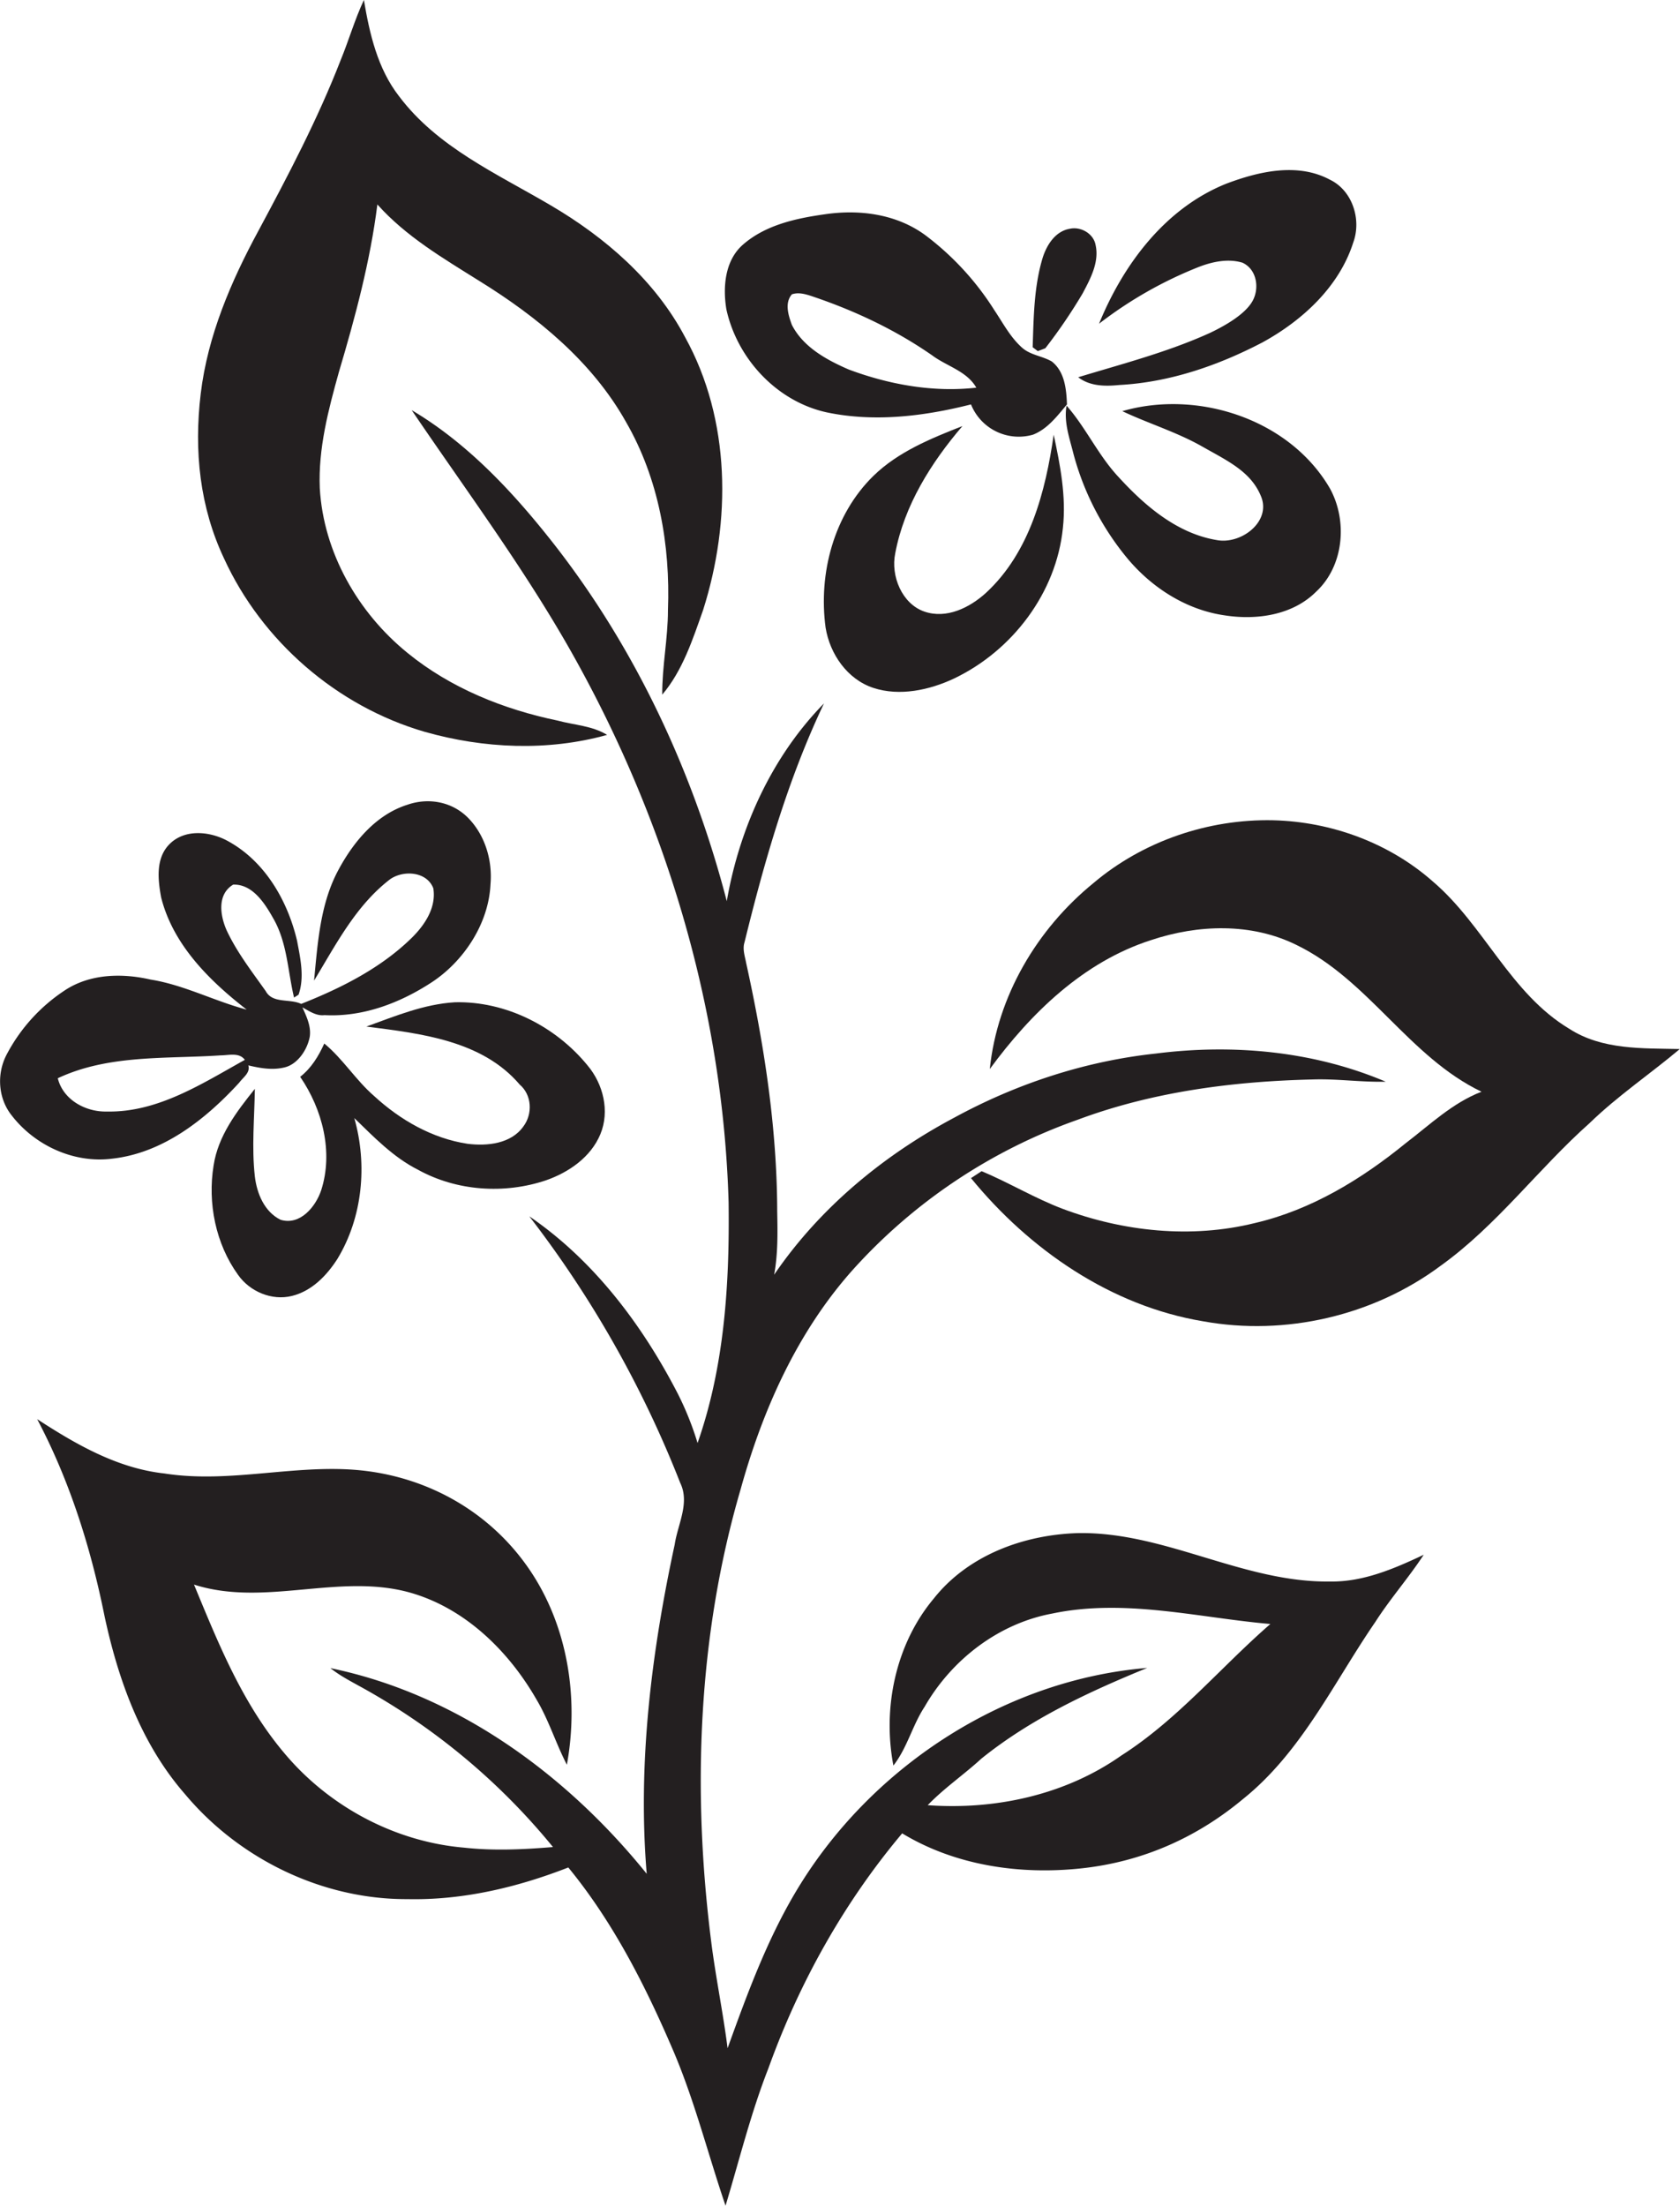 <svg id="Layer_1" data-name="Layer 1" xmlns="http://www.w3.org/2000/svg" viewBox="0 0 822.7 1080"><title>biseeise_Floral_flat_black_logo_White_background_d231525b-b4b8-49fd-b6fe-80ae6a792465</title><path d="M404.9,201.9c23.4,4.9,47.7,1.9,70.6-3.9a25.2,25.2,0,0,0,30.4,14.8c7.1-2.8,11.8-9.1,16.6-14.8-0.3-7.5-1.1-16-7.4-21-4.6-2.7-10.4-3.1-14.5-6.7-5.8-5.1-9.4-12.1-13.7-18.5a137.9,137.9,0,0,0-33.7-36.6c-14.1-10.4-32.2-12.8-49.2-10.3-14.2,2-29.1,5.2-40.2,14.9-8.8,7.7-9.9,20.7-8.1,31.6C361,175.7,380.5,196.6,404.9,201.9Zm-17.1-57.8c2.9-1,5.9-.3,8.8.6,21.1,7,41.5,16.5,59.9,29.3,7.1,5.3,17,7.7,21.6,15.8-21.1,2.4-42.7-1.5-62.5-8.9-10.8-4.7-22.2-10.9-27.8-21.8C386.1,154.5,384.1,148.3,387.8,144.1Z" fill="#231f20"/><path d="M511.9,170.5a260.9,260.9,0,0,0,18.3-26.9c3.8-7.2,8.2-15.3,6.3-23.7-1-5.5-7.2-9.1-12.6-7.9-7.1,1.2-11.3,7.9-13.3,14.2-4.3,14.2-4.4,29.1-4.9,43.8l2.5,1.9Z" fill="#231f20"/><path d="M595.8,264.4c-19.3-3.2-35.1-16.7-47.9-30.7-10-10.6-16.1-24.3-25.6-35.1-1.4,8,1.4,15.7,3.3,23.3a134.4,134.4,0,0,0,27,52.1c12,14.1,28.7,24.7,47.3,27.3,15.5,2.4,33.1-.1,44.6-11.6,13.6-12.6,15.5-34.6,6.8-50.5-19.7-34-64.8-48.6-101.7-37.9,12.9,6.1,26.6,10.2,39.1,17.3s24,12.3,28.9,24.6S607.7,266.7,595.8,264.4Z" fill="#231f20"/><path d="M608.4,128.6c7.1,3.2,8.5,12.6,4.9,18.9s-13,11.8-20.8,15.5c-20.7,9.4-42.8,15.1-64.5,21.7,5.7,4.4,13.1,4.5,20,3.8,24.7-1.3,48.5-9.5,70.3-20.9,19.5-10.7,37.5-27.2,44.4-48.9,4.1-11.2-.4-25.4-11.4-30.7-15.8-8.5-34.8-4.1-50.7,1.9-30,12-50.5,39.5-62.4,68.6a200.4,200.4,0,0,1,49.1-27.9C593.9,128.1,601.4,126.5,608.4,128.6Z" fill="#231f20"/><path d="M267.3,577.9c11.2-3.9,22-11.3,26.7-22.6s1.4-24.6-6.3-33.7c-15.6-19.1-40-31.5-64.9-30.9-15.2.9-29.3,6.8-43.4,11.9,26.5,3.4,56.6,6.7,75.1,28.4,6,5.1,6.4,14.4,1.8,20.5-6,8.5-17.7,9.7-27.3,8.5-17.3-2.6-33.1-11.7-45.8-23.4-9-7.8-15.2-18.1-24.4-25.7-2.8,6.2-6.4,12.1-11.8,16.3,10.9,15.9,16.3,36.8,10.3,55.5-2.7,8.1-10.3,17.4-19.9,14.5-7.9-3.9-11.6-12.8-12.6-21.2-1.6-14.3-.2-28.6,0-42.9-8.9,11.1-18,23-20.2,37.5-3,18.4,1,38.4,12,53.6,5.8,8.2,16.5,12.7,26.3,10.3s17.1-10,22.3-18.1c12.4-20.4,14.8-46.2,8.3-69,9.6,9.3,19.1,19.2,31.2,25.3C223.7,583.2,247,584.7,267.3,577.9Z" fill="#231f20"/><path d="M768.5,503.7c-28.9-17.3-41.7-50.7-66.8-72.1-21.4-18.9-49.7-29.3-78.2-30-31.8-.7-63.8,10.2-88.1,30.8-27.6,22.5-47,55.3-50.7,91,20.1-27.4,45.9-52.5,78.9-63.1,23-7.7,49.1-8.6,71.2,2.3,35.4,17.1,55.2,54.9,90.7,71.9-14.1,5.4-25.2,16.1-37,25.1-21.7,17.7-46.4,32.8-74,39.2-31.1,7.7-64.4,4.2-94.2-7-13.7-5.2-26.2-12.8-39.6-18.4l-5.2,3.4c28.6,35,68.5,62.6,113.7,70.1,40.3,7.3,83.4-2.7,116.3-27.2,27.6-19.8,47.8-47.5,73-69.9,13.7-13.3,29.6-24,44.1-36.2C804.4,513.2,784.6,514.1,768.5,503.7Z" fill="#231f20"/><path d="M54.7,567.3c25.1-2.7,46-19.3,62.5-37.3,1.8-2.5,5.5-4.8,4.4-8.4,5.9,1.4,12.1,2.5,18.1.9s10.8-8.4,12-15c0.7-5.1-1.6-9.8-3.6-14.3,3.3,1.8,6.8,4.3,10.8,3.8,18.8,1,36.9-5.9,52.4-16s28-28.5,28.9-48.1c1-11.6-2.6-23.7-10.6-32.1s-19.8-10.4-30.1-6.8c-15.2,4.8-26.1,17.8-33.5,31.4-9.2,16.7-10.4,36.1-12.2,54.7,10.7-17.6,20.4-36.7,37.2-49.6,6.5-4.6,18-3.9,21.2,4.4,1.5,9.3-4,17.7-10.3,24-15.2,15-34.7,24.8-54.4,32.6-5.7-2.7-14,0-17.4-6.3-6.8-9.6-14.1-19-19.1-29.7-3.2-7.2-4.8-17.6,3.2-22.4,9.5-.3,15.5,9.2,19.6,16.5,6.9,11.9,7.1,25.9,10.2,38.8l2.2-1.4c3-8.5.9-17.7-.7-26.3-4.7-20.1-16.2-39.8-35-49.5-8.4-4.2-19.8-5.2-27.1,1.7s-6.1,17.6-4.5,26.4c5.8,23.2,23.6,40.8,41.9,55-15.9-4.2-30.7-12.1-47-14.7-13.9-3.2-29.5-2.9-41.8,5.1A84.8,84.8,0,0,0,3.1,516.6c-4.8,9.4-4,21.3,2.7,29.6C17.1,560.8,36.1,569.6,54.7,567.3ZM28.3,527.9c24.9-11.7,53-9.4,79.7-11.2,4,0,9.1-1.6,11.9,2.2C99,530.5,77.3,544.7,52.4,544.2,42,544.5,30.9,538.5,28.3,527.9Z" fill="#231f20"/><path d="M208,358.3c28.9,8.2,60.2,9.6,89.3,1.5-7.3-4.5-16.1-4.8-24.2-7-26.5-5.5-52.4-15.9-73.5-33.1-24.3-19.7-41.2-49.2-43-80.7-0.8-19.4,4.2-38.4,9.4-57,8-26.9,15.3-54.1,18.8-81.9,14,15.7,32.3,26.4,50,37.5,28.3,17.5,55.2,39.5,71.7,68.9,16.1,27.8,21.8,60.4,20.6,92.2,0,13.9-2.9,27.6-2.8,41.4,10-11.8,14.9-27,20-41.4,13.8-43.4,13.6-93.1-8.8-133.6-14.6-27.7-39-48.8-65.7-64.5s-55.6-28.5-74.4-53.5C184.9,33.6,181,16.6,178.2,0c-4.5,9.6-7.4,19.8-11.4,29.5-11.2,28.8-25.6,56.2-40.2,83.4-13.5,24.9-24.9,51.5-28.3,79.8s-0.4,55.7,11.4,80.7C128.3,314,165,345.8,208,358.3Z" fill="#231f20"/><path d="M527.8,750.6c-26.5.8-53.7,10.8-70.5,32-18.7,22.3-25.2,53.5-19.8,81.8,6.8-8.7,9.3-19.7,15.3-28.8,13.2-23,36.1-40.7,62.4-45.6,35.6-7.5,71.4,2,106.9,5.1-24.5,21.3-45.4,46.8-73,64.4-27.4,19.3-61.7,26.7-94.8,24.3,8.1-8.4,17.8-15,26.3-22.8,24.2-19.5,52.6-32.7,81.2-44.4-68.9,5.7-133.1,47.1-169.6,105.5-15.7,25.1-25.9,53-35.9,80.7-2.2-17.4-5.8-34.6-8-52-9.4-73.9-6.6-150,14.4-221.7,10.8-39,27.8-77.1,55-107.5a268,268,0,0,1,110.1-73.4c36.7-13.7,76.1-18.8,115.1-19.7,11.9-.4,23.8,1.4,35.7,1.1-35.3-15-74.7-18.6-112.5-13.8-34.7,3.7-68.4,14.8-99,31.5-34.6,18.4-65.8,44.2-88,76.8,1.9-10.3,1.7-20.7,1.5-31.1-0.1-40.9-6.4-81.6-15.2-121.5-0.6-3.3-1.9-6.8-.8-10.2,9.8-39.9,21.2-79.7,38.9-116.9-25.6,26.1-41.4,61.1-47.6,96.8-16.3-62.8-44.3-123.1-84.3-174.4-19.8-25.3-42.2-49.5-70-66,26.1,38.5,54,76,77.1,116.5,47,82.6,75.4,176.4,78.1,271.5,0.5,39.6-2,80.1-15.2,117.7a149.7,149.7,0,0,0-9.7-24.2c-17.4-33.7-41.1-65.2-72.7-86.8A530.8,530.8,0,0,1,333.1,726c4.8,9.8-1.2,20.2-2.7,30.2C319,809,312.2,863.4,316.7,917.4c-39.2-48.6-92.9-87.9-154.9-100.7,4.4,3.5,9.3,6.1,14.2,8.8a322.1,322.1,0,0,1,94.8,78.8c-14.5,1.2-29,1.9-43.5.3-33-2.8-64.4-19.2-86.2-44.1s-33.8-55-46.1-84.7c34.6,11.1,70.9-5.8,105.7,3.9,27,7.6,48.4,28.6,62.1,52.5,6,10.1,9.4,21.4,14.8,31.8,6-32.8.4-68.4-18.7-96.1s-48.9-44.3-81.1-47.9-64.8,6.5-97.3,1.4c-23-2.5-43.4-14.3-62.3-26.6,15.9,30.1,26.2,62.8,32.9,96,6.7,31.5,18,63,39.5,87.6,26.6,31.8,67.3,51.6,108.9,51.4,27,0.6,53.7-5.7,78.8-15.5,21.6,26.3,37.3,57,50.7,88.1,10.9,25,17.5,51.7,26.3,77.5,6.8-22.5,12.4-45.4,21-67.3,15-41.7,36.9-81,65.5-115,26.2,15.9,58,20.4,88.1,17.1s56.5-15.3,78.8-33.9c28.7-23,44.4-57,64.8-86.7,7.3-11.4,16.3-21.6,23.7-32.9-14.4,6.8-29.7,13.4-45.9,13.1C608.7,774.9,570.4,749.8,527.8,750.6Z" fill="#231f20"/><path d="M471.3,208.6c-15.5,6.1-31.5,12.6-43.6,24.4-19.4,19-27,47.8-23.4,74.3,2.1,12.9,10.6,25.3,23.4,29.5s27.4,1.1,39.5-4.6c28.5-13.6,50.1-41.9,53.3-73.7,1.7-15.4-1.3-30.7-4.5-45.7-4,27.9-11.7,57.6-33.1,77.4-8,7.3-19.4,13-30.3,9.2s-16.5-17.4-14.2-28.5C442.8,247.4,456,226.5,471.3,208.6Z" fill="#231f20"/></svg>